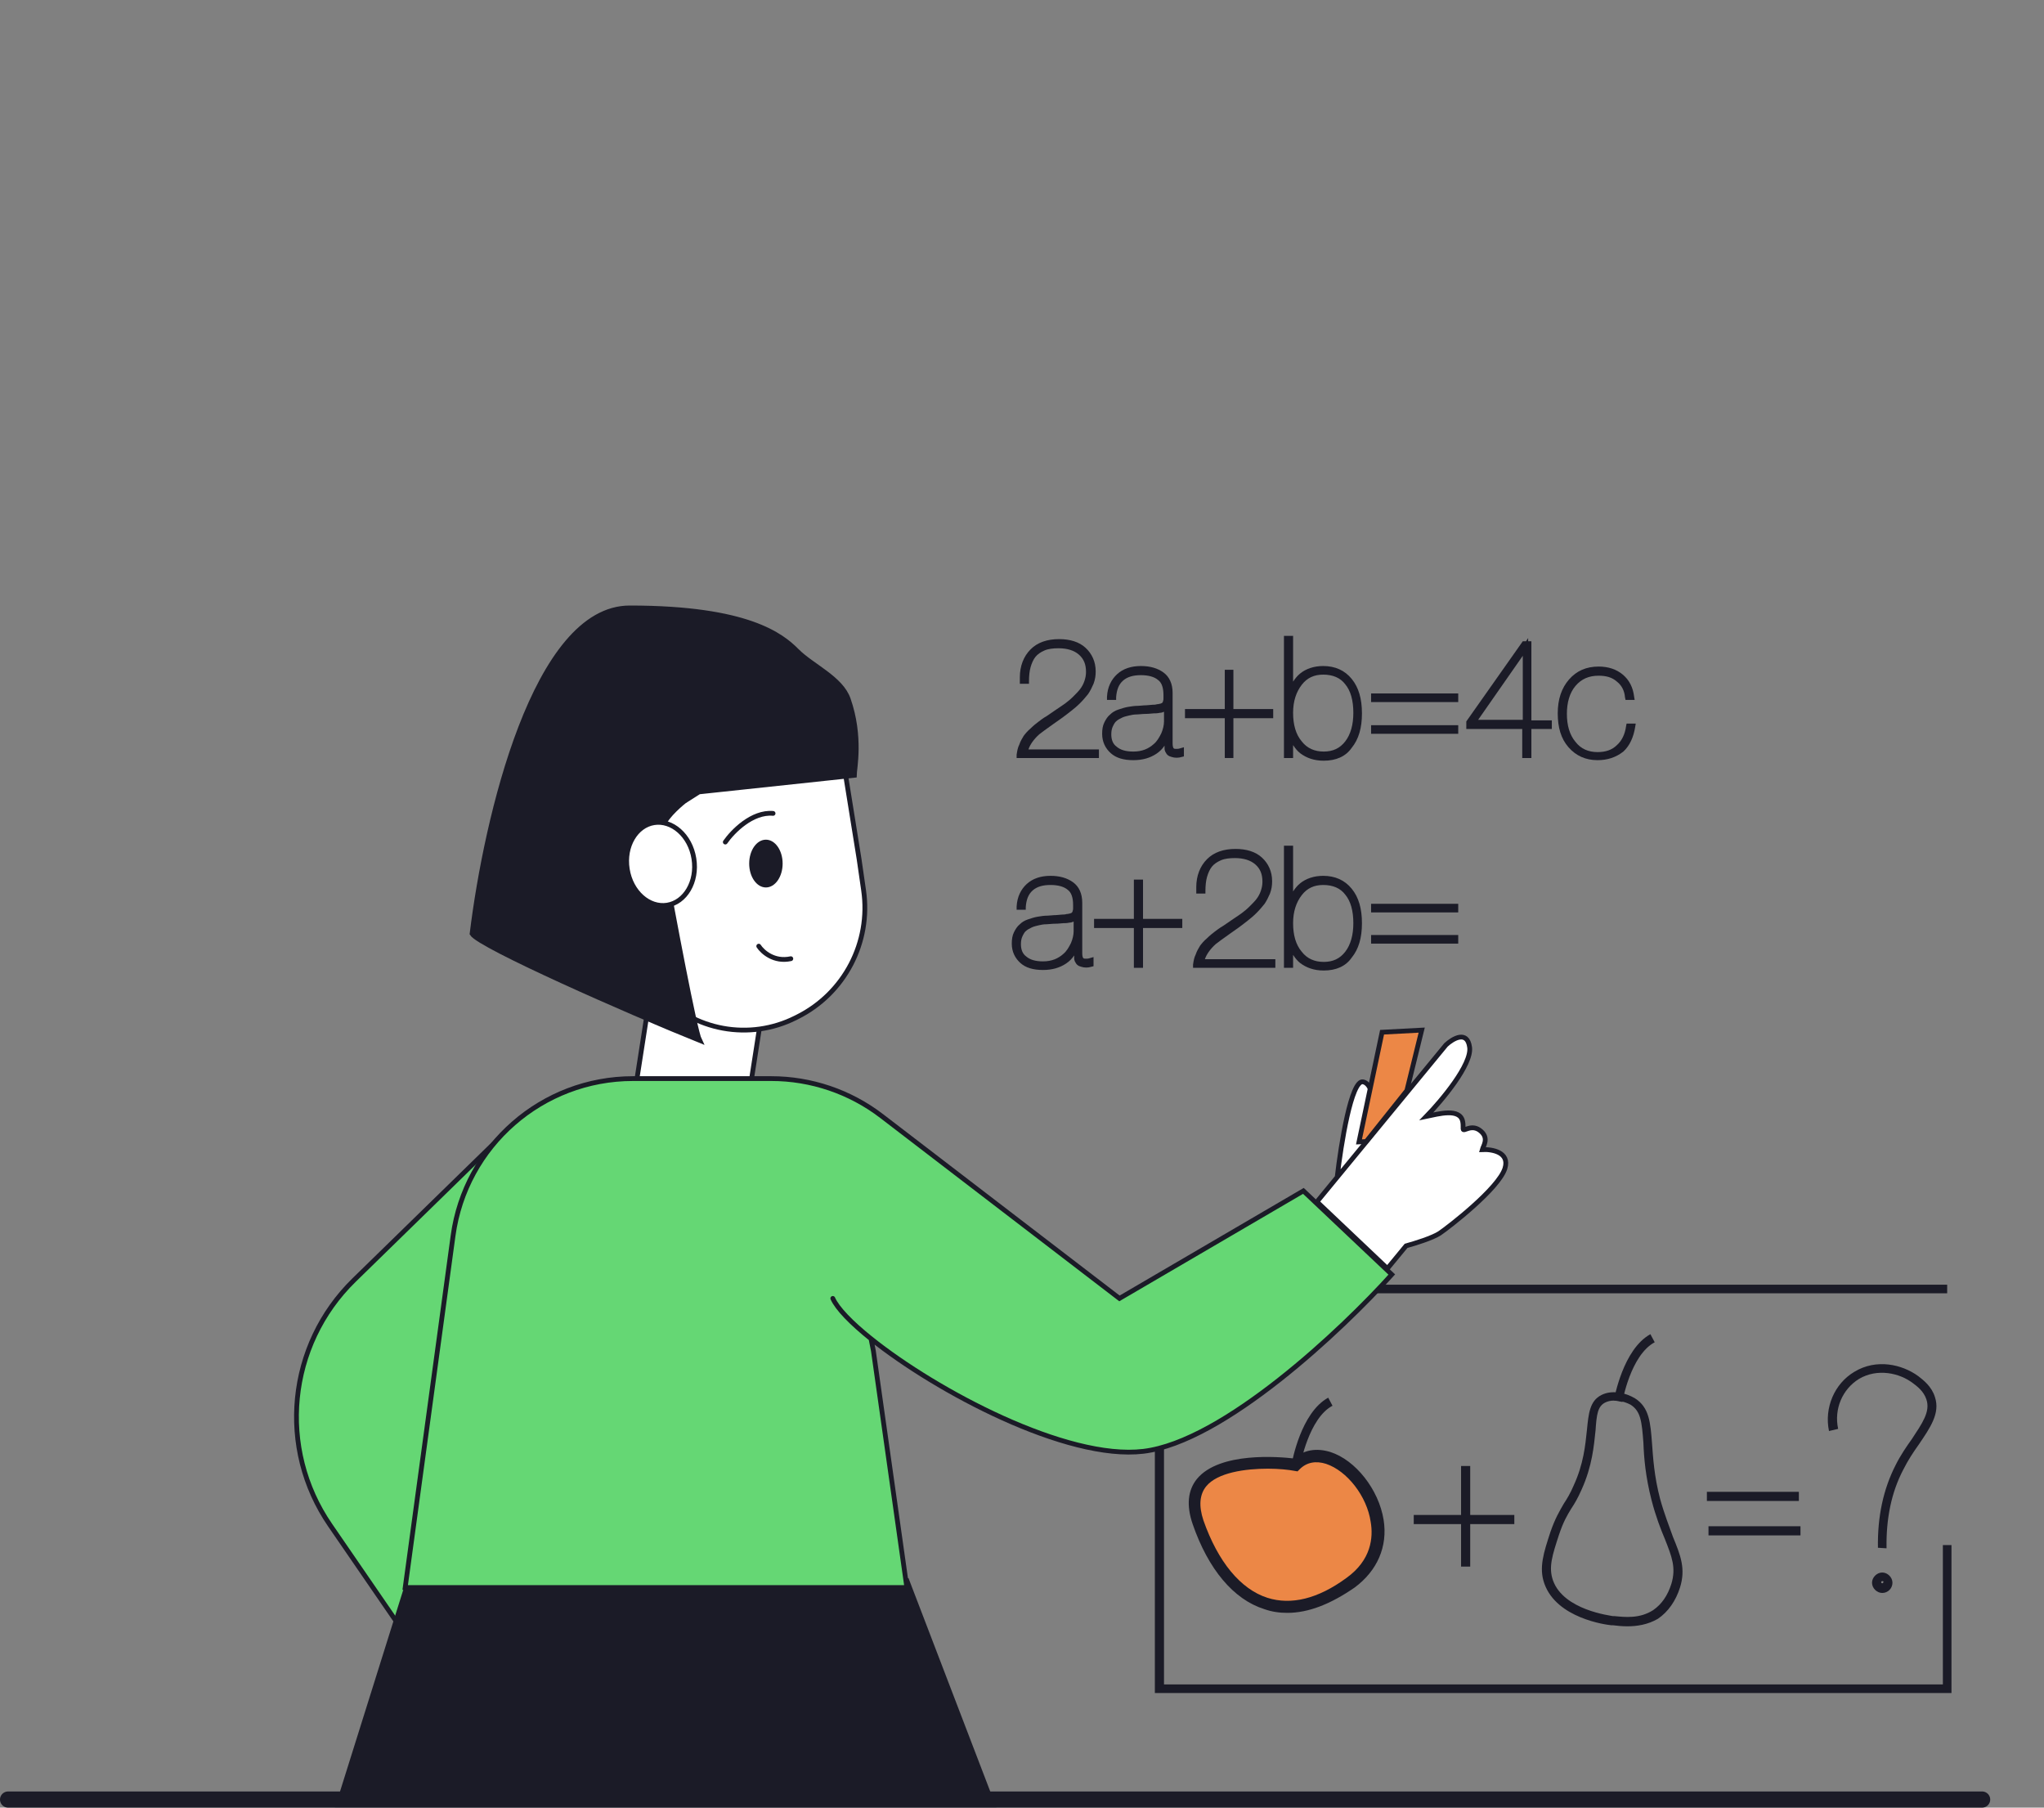 <?xml version="1.0" encoding="UTF-8"?> <svg xmlns="http://www.w3.org/2000/svg" width="380" height="336" viewBox="0 0 380 336" fill="none"><rect x="0" y="0" width="380" height="336" fill="#808080" stroke="none"/> <line x1="1.5" y1="334.5" x2="368.5" y2="334.5" stroke="#1B1B27" stroke-width="3" stroke-linecap="round"></line> <mask id="mask0_819_4110" style="mask-type:alpha" maskUnits="userSpaceOnUse" x="4" y="0" width="376" height="336"> <rect x="4" width="376" height="336" fill="#C4C4C4"></rect> </mask> <g mask="url(#mask0_819_4110)"> <path d="M203.5 139.7V140.3H189.6C189.6 139.7 189.8 139.1 190 138.5C190.2 137.9 190.5 137.5 190.8 137C191.1 136.6 191.5 136.2 192 135.7C192.5 135.2 193 134.9 193.3 134.6C193.7 134.3 194.2 133.9 194.9 133.5L196.8 132.2C197.4 131.7 198 131.4 198.4 131C198.8 130.7 199.3 130.3 199.9 129.7C200.5 129.2 200.9 128.7 201.2 128.2C201.5 127.7 201.8 127.2 202 126.6C202.2 126 202.4 125.3 202.4 124.7C202.4 123.2 201.9 122 200.9 121.1C199.9 120.2 198.5 119.8 196.7 119.8C195.6 119.8 194.7 120 193.9 120.3C193.1 120.6 192.5 121.1 192 121.7C191.5 122.3 191.2 123 191 123.8C190.8 124.6 190.7 125.5 190.6 126.5H190V125.8C190 123.8 190.6 122.2 191.8 121C193 119.8 194.6 119.2 196.7 119.2C198.6 119.2 200.1 119.7 201.3 120.7C202.4 121.7 203 123 203 124.7C203 125.4 202.9 126.1 202.6 126.8C202.3 127.5 202 128.1 201.7 128.6C201.3 129.1 200.9 129.6 200.3 130.2C199.7 130.8 199.2 131.2 198.7 131.5C198.3 131.8 197.7 132.3 197 132.7L195.3 133.9C194 134.8 193.1 135.5 192.7 135.9C191.3 137.1 190.6 138.3 190.4 139.7H203.5Z" fill="#1B1B27"></path> <path d="M204.1 140.9H189V140.3C189.1 139.6 189.2 139 189.5 138.4C189.7 137.8 190 137.3 190.3 136.8C190.6 136.4 191 135.9 191.6 135.4C192.1 134.9 192.6 134.5 193 134.2C193.4 133.9 193.9 133.5 194.6 133.1L196.5 131.8C197.1 131.4 197.7 131 198.1 130.7C198.5 130.4 199 130 199.5 129.5C200 129 200.5 128.5 200.8 128.1C201.1 127.7 201.4 127.2 201.6 126.6C201.8 126 201.9 125.5 201.9 124.9C201.9 123.5 201.5 122.5 200.6 121.7C199.7 120.9 198.4 120.5 196.8 120.5C195.8 120.5 194.9 120.6 194.2 120.9C193.5 121.2 192.9 121.6 192.5 122.1C192.1 122.6 191.8 123.3 191.6 124C191.4 124.7 191.3 125.6 191.3 126.6V127.1H189.6V125.9C189.6 123.8 190.3 122 191.6 120.7C192.9 119.4 194.7 118.8 196.9 118.8C198.9 118.8 200.6 119.3 201.8 120.4C203 121.5 203.7 123 203.7 124.8C203.7 125.6 203.6 126.3 203.3 127.1C203 127.8 202.7 128.4 202.3 129C201.9 129.5 201.4 130.1 200.8 130.7C200.2 131.3 199.7 131.7 199.2 132.1C198.8 132.4 198.2 132.9 197.5 133.4L195.8 134.6C194.5 135.5 193.6 136.2 193.2 136.5C192.2 137.4 191.5 138.4 191.2 139.3H204.3V140.9H204.1Z" fill="#1B1B27"></path> <path d="M219.6 139.6V140.1C219.3 140.2 219 140.2 218.6 140.2C218.4 140.2 218.2 140.2 218 140.1C217.8 140.1 217.7 140 217.6 139.9C217.5 139.8 217.4 139.7 217.3 139.6C217.2 139.5 217.2 139.3 217.1 139.2C217.1 139.1 217 138.9 217 138.7C217 138.5 217 138.3 217 138.2C217 138.1 217 137.9 217 137.6C217 137.4 217 136.9 217 136.2C216.4 137.6 215.7 138.7 214.6 139.4C213.6 140.1 212.3 140.5 210.7 140.5C209.1 140.5 207.8 140.1 206.9 139.4C206 138.6 205.5 137.6 205.5 136.2C205.5 135.5 205.6 134.9 205.9 134.3C206.1 133.8 206.4 133.3 206.8 133C207.2 132.7 207.6 132.4 208.2 132.2C208.8 132 209.3 131.8 209.8 131.7C210.3 131.6 210.9 131.5 211.6 131.5C212 131.5 212.5 131.4 213.1 131.4C213.7 131.4 214.1 131.3 214.3 131.3C214.5 131.3 214.8 131.3 215.1 131.2C215.4 131.2 215.6 131.1 215.8 131.1C216 131.1 216.1 131 216.2 130.9C216.4 130.8 216.6 130.6 216.7 130.3C216.8 130 216.9 129.8 216.9 129.7C216.9 129.5 216.9 129.3 216.9 128.9C216.9 127.4 216.5 126.3 215.7 125.7C214.9 125 213.7 124.7 212.1 124.7C210.6 124.7 209.4 125.1 208.5 125.9C207.6 126.7 207.1 127.8 207 129.4H206.4C206.5 127.7 207.1 126.5 208.1 125.6C209.1 124.7 210.4 124.3 212.2 124.3C213.8 124.3 215.1 124.7 216.1 125.4C217.1 126.1 217.6 127.2 217.6 128.8V138.2C217.6 138.7 217.7 139.1 217.8 139.4C218 139.7 218.3 139.8 218.7 139.8C218.9 139.8 219.2 139.7 219.6 139.6ZM217 131.2C216.9 131.4 216.7 131.6 216.5 131.7C216.3 131.8 216 131.9 215.6 132C215.2 132.1 214.9 132.1 214.6 132.1C214.3 132.1 213.8 132.2 213.2 132.2C212.5 132.2 212 132.3 211.6 132.3C211 132.3 210.5 132.4 210 132.5C209.5 132.6 209.1 132.7 208.6 132.9C208.1 133.1 207.7 133.3 207.4 133.6C207.1 133.9 206.8 134.3 206.6 134.8C206.4 135.3 206.3 135.8 206.3 136.5C206.3 137.7 206.7 138.6 207.5 139.3C208.3 140 209.4 140.3 210.9 140.3C212.6 140.3 214 139.8 215 138.8C215.6 138.2 216.1 137.5 216.5 136.7C216.9 135.9 217.1 135.1 217.1 134.2V131.2H217Z" fill="#1B1B27"></path> <path d="M210.7 141.3C208.9 141.3 207.5 140.9 206.5 140C205.5 139.1 204.9 137.9 204.9 136.4C204.9 135.6 205 134.9 205.3 134.3C205.6 133.7 205.9 133.2 206.4 132.8C206.8 132.4 207.3 132.1 207.9 131.9C208.5 131.7 209.1 131.5 209.7 131.4C210.3 131.3 210.9 131.2 211.6 131.2C212 131.2 212.5 131.1 213.1 131.1L214.3 131C214.5 131 214.8 131 215.1 130.9C215.4 130.9 215.6 130.8 215.7 130.8C215.8 130.8 215.9 130.7 216 130.7C216.1 130.6 216.2 130.5 216.2 130.4C216.3 130.1 216.3 130 216.3 129.9C216.3 129.8 216.3 129.5 216.3 129.2C216.3 127.9 216 126.9 215.3 126.4C214.6 125.8 213.5 125.5 212.1 125.5C210.7 125.5 209.6 125.8 208.8 126.5C208 127.2 207.6 128.2 207.5 129.6V130.1H205.8V129.5C205.9 127.7 206.6 126.3 207.7 125.3C208.8 124.3 210.3 123.8 212.1 123.8C213.8 123.8 215.2 124.2 216.3 125C217.4 125.8 218 127.1 218 128.8V138.2C218 138.7 218.1 139 218.2 139.1C218.3 139.2 218.5 139.2 218.7 139.2C218.9 139.2 219.1 139.2 219.4 139.1L220.1 138.9V140.6L219.7 140.7C219.1 140.9 218.4 140.9 217.8 140.7C217.6 140.6 217.4 140.6 217.3 140.5C217.1 140.4 216.9 140.2 216.8 140C216.7 139.8 216.6 139.7 216.6 139.6C216.5 139.4 216.5 139.2 216.5 139C216.5 138.9 216.5 138.7 216.5 138.6C216.1 139.2 215.6 139.7 215 140.1C213.8 140.9 212.4 141.3 210.7 141.3ZM216.4 132.3C216.2 132.4 215.9 132.5 215.6 132.5C215.2 132.6 214.8 132.6 214.5 132.6C214.2 132.6 213.7 132.7 213 132.7C212.3 132.7 211.8 132.8 211.4 132.8C210.8 132.8 210.3 132.9 209.9 133C209.5 133.1 209 133.2 208.6 133.4C208.2 133.6 207.8 133.8 207.6 134C207.3 134.2 207.1 134.6 206.9 135C206.7 135.4 206.6 135.9 206.6 136.5C206.6 137.5 206.9 138.3 207.6 138.8C208.3 139.4 209.3 139.7 210.7 139.7C212.3 139.7 213.5 139.2 214.5 138.3C215.1 137.8 215.5 137.1 215.9 136.3C216.2 135.6 216.4 134.8 216.4 134.1V132.3Z" fill="#1B1B27"></path> <path d="M220.8 132.4H228.2V125.1H228.8V132.4H236.1V133H228.8V140.4H228.2V133H220.8V132.4Z" fill="#1B1B27"></path> <path d="M229.3 140.9H227.7V133.5H220.3V131.8H227.7V124.5H229.3V131.8H236.7V133.5H229.3V140.9Z" fill="#1B1B27"></path> <path d="M239.9 118.7V129.2C240.3 127.7 241.1 126.5 242.1 125.6C243.1 124.7 244.5 124.3 246.1 124.3C248.2 124.3 249.8 125 251 126.5C252.2 128 252.8 130 252.8 132.5C252.8 135.1 252.2 137.1 251 138.6C249.8 140.1 248.1 140.8 246.1 140.8C244.4 140.8 243.1 140.4 242.1 139.5C241.1 138.6 240.3 137.4 239.9 135.9V140.3H239.3V118.7H239.9ZM246 124.9C244.2 124.9 242.7 125.6 241.6 127C240.5 128.4 239.9 130.2 239.9 132.5C239.9 134.8 240.5 136.7 241.6 138.2C242.7 139.6 244.2 140.4 246.1 140.4C248 140.4 249.5 139.7 250.6 138.3C251.7 136.9 252.2 135 252.2 132.7C252.2 130.3 251.7 128.4 250.6 127C249.5 125.6 248 124.9 246 124.9Z" fill="#1B1B27"></path> <path d="M246.1 141.4C244.3 141.4 242.9 140.9 241.7 140C241.2 139.6 240.8 139.1 240.4 138.5V140.9H238.7V118.2H240.4V126.7C240.8 126.1 241.2 125.6 241.7 125.2C242.8 124.3 244.3 123.8 246 123.8C248.2 123.8 250 124.6 251.3 126.2C252.6 127.8 253.2 129.9 253.2 132.6C253.2 135.3 252.6 137.4 251.3 139C250.2 140.6 248.4 141.4 246.1 141.4ZM246 125.4C244.3 125.4 243 126 242 127.3C241 128.6 240.4 130.3 240.4 132.5C240.4 134.7 240.9 136.5 242 137.8C243 139.1 244.4 139.7 246.1 139.7C247.8 139.7 249.1 139.1 250.1 137.8C251.1 136.5 251.6 134.7 251.6 132.5C251.6 130.2 251.1 128.4 250.1 127.2C249.2 126 247.8 125.4 246 125.4Z" fill="#1B1B27"></path> <path d="M255.4 129.4H270.5V130H255.4V129.4ZM255.4 135.3H270.5V135.9H255.4V135.3Z" fill="#1B1B27"></path> <path d="M271.1 136.4H254.9V134.8H271.1V136.4ZM271.1 130.5H254.9V128.9H271.1V130.5Z" fill="#1B1B27"></path> <path d="M287.9 134.3V134.9H284.1V140.3H283.5V134.9H273.1V134.2L283.3 119.7H284.1V134.4H287.9V134.3ZM283.6 134.3V120.2L273.8 134.3H283.6Z" fill="#1B1B27"></path> <path d="M284.7 140.9H283V135.5H272.6V134.1L283.1 119.2H283.7L284.1 118.6V119.2H284.7V133.9H288.5V135.5H284.7V140.9ZM274.8 133.8H283.1V121.9L274.8 133.8Z" fill="#1B1B27"></path> <path d="M303.3 135C303.1 136.8 302.4 138.2 301.2 139.3C300.1 140.3 298.6 140.8 296.9 140.8C294.8 140.8 293.2 140 291.9 138.5C290.6 137 290 135 290 132.6C290 130.1 290.6 128.1 291.9 126.6C293.2 125.1 294.9 124.4 297 124.4C298.7 124.4 300.1 124.9 301.2 125.8C302.3 126.7 302.9 128 303.1 129.5H302.5C302.4 128.1 301.8 127 300.8 126.2C299.8 125.4 298.6 124.9 297 124.9C295 124.9 293.5 125.6 292.3 127C291.1 128.4 290.5 130.3 290.5 132.6C290.5 134.9 291.1 136.7 292.2 138.1C293.3 139.5 294.9 140.2 296.7 140.2C298.3 140.2 299.6 139.7 300.7 138.8C301.7 137.9 302.3 136.6 302.5 134.9H303.3V135Z" fill="#1B1B27"></path> <path d="M297 141.3C294.8 141.3 293 140.5 291.6 138.9C290.2 137.3 289.6 135.2 289.6 132.6C289.6 130 290.3 127.9 291.7 126.3C293.1 124.7 294.9 123.9 297.2 123.9C299 123.9 300.5 124.4 301.7 125.4C302.9 126.4 303.6 127.8 303.8 129.5L303.9 130.1H302.2L302.1 129.6C302 128.4 301.5 127.4 300.6 126.7C299.7 125.9 298.6 125.6 297.2 125.6C295.4 125.6 294 126.2 292.9 127.5C291.8 128.8 291.3 130.6 291.3 132.7C291.3 134.8 291.8 136.6 292.9 137.9C293.9 139.2 295.3 139.8 297 139.8C298.5 139.8 299.7 139.4 300.6 138.5C301.5 137.7 302.1 136.5 302.3 135L302.4 134.5H304.1L304 135.1C303.7 137 303 138.6 301.8 139.7C300.4 140.8 298.8 141.3 297 141.3Z" fill="#1B1B27"></path> <path d="M202.7 178.7V179.2C202.4 179.3 202.1 179.3 201.7 179.3C201.5 179.3 201.3 179.3 201.1 179.2C200.9 179.2 200.8 179.1 200.7 179C200.6 178.9 200.5 178.8 200.4 178.7C200.3 178.6 200.3 178.4 200.2 178.3C200.2 178.2 200.1 178 200.1 177.8C200.1 177.6 200.1 177.4 200.1 177.3C200.1 177.2 200.1 177 200.1 176.7C200.1 176.5 200.1 176 200.1 175.3C199.5 176.7 198.8 177.8 197.7 178.5C196.7 179.2 195.4 179.6 193.8 179.6C192.2 179.6 190.9 179.2 190 178.5C189.1 177.7 188.6 176.7 188.6 175.3C188.6 174.6 188.7 174 189 173.4C189.2 172.9 189.5 172.4 189.9 172.1C190.3 171.8 190.7 171.5 191.3 171.3C191.9 171.1 192.4 170.9 192.9 170.8C193.4 170.7 194 170.6 194.7 170.6C195.1 170.6 195.6 170.5 196.2 170.5C196.8 170.5 197.2 170.4 197.4 170.4C197.6 170.4 197.9 170.4 198.2 170.3C198.5 170.3 198.7 170.2 198.9 170.2C199.1 170.2 199.2 170.1 199.3 170C199.5 169.9 199.7 169.7 199.8 169.4C199.9 169.1 200 168.9 200 168.8C200 168.6 200 168.4 200 168C200 166.5 199.6 165.4 198.8 164.8C198 164.1 196.8 163.8 195.2 163.8C193.7 163.8 192.5 164.2 191.6 165C190.7 165.8 190.2 166.9 190.1 168.5H189.5C189.6 166.8 190.2 165.6 191.2 164.7C192.2 163.8 193.5 163.4 195.3 163.4C196.9 163.4 198.2 163.8 199.2 164.5C200.2 165.2 200.7 166.3 200.7 167.9V177.3C200.7 177.8 200.8 178.2 200.9 178.5C201.1 178.8 201.4 178.9 201.8 178.9C202.1 178.8 202.4 178.8 202.7 178.7ZM200.1 170.2C200 170.4 199.8 170.6 199.6 170.7C199.4 170.8 199.1 170.9 198.7 171C198.3 171.1 198 171.1 197.7 171.1C197.4 171.1 196.9 171.2 196.3 171.2C195.6 171.2 195.1 171.3 194.7 171.3C194.1 171.3 193.6 171.4 193.1 171.5C192.6 171.6 192.2 171.7 191.7 171.9C191.2 172.1 190.8 172.3 190.5 172.6C190.2 172.9 189.9 173.3 189.7 173.8C189.5 174.3 189.4 174.8 189.4 175.5C189.4 176.7 189.8 177.6 190.6 178.3C191.4 179 192.5 179.3 194 179.3C195.7 179.3 197.1 178.8 198.1 177.8C198.7 177.2 199.2 176.5 199.6 175.7C200 174.9 200.2 174.1 200.2 173.2V170.2H200.1Z" fill="#1B1B27"></path> <path d="M193.9 180.3C192.1 180.3 190.7 179.9 189.7 179C188.7 178.1 188.1 176.9 188.1 175.4C188.1 174.6 188.2 173.9 188.5 173.3C188.8 172.7 189.1 172.2 189.6 171.8C190 171.4 190.5 171.1 191.1 170.9C191.7 170.7 192.3 170.5 192.9 170.4C193.5 170.3 194.1 170.2 194.8 170.2C195.2 170.2 195.7 170.1 196.3 170.1L197.5 170C197.7 170 198 170 198.3 169.9C198.6 169.9 198.8 169.8 198.9 169.8C199 169.8 199.1 169.7 199.2 169.7C199.3 169.6 199.4 169.5 199.4 169.4C199.5 169.1 199.5 169 199.5 168.9C199.5 168.8 199.5 168.5 199.5 168.2C199.5 166.9 199.2 165.9 198.5 165.4C197.8 164.8 196.7 164.5 195.3 164.5C193.9 164.5 192.8 164.8 192 165.5C191.2 166.2 190.8 167.2 190.7 168.6V169.1H189V168.5C189.1 166.7 189.8 165.3 190.9 164.3C192 163.3 193.5 162.8 195.3 162.8C197 162.8 198.4 163.2 199.5 164C200.6 164.8 201.2 166.1 201.2 167.8V177.2C201.2 177.7 201.3 178 201.4 178.1C201.5 178.2 201.7 178.2 201.9 178.2C202.1 178.2 202.3 178.2 202.6 178.1L203.3 177.9V179.6L202.9 179.7C202.3 179.9 201.6 179.9 201 179.7C200.8 179.6 200.6 179.6 200.5 179.5C200.3 179.4 200.1 179.2 200 179C199.9 178.8 199.8 178.7 199.8 178.6C199.7 178.4 199.7 178.2 199.7 178C199.7 177.9 199.7 177.7 199.7 177.6C199.3 178.2 198.8 178.7 198.2 179.1C197 179.9 195.6 180.3 193.9 180.3ZM199.6 171.3C199.4 171.4 199.1 171.5 198.8 171.5C198.4 171.6 198 171.6 197.7 171.6C197.4 171.6 196.9 171.7 196.2 171.7C195.5 171.7 195 171.8 194.6 171.8C194 171.8 193.5 171.9 193.1 172C192.7 172.1 192.2 172.2 191.8 172.4C191.4 172.6 191 172.8 190.8 173C190.5 173.2 190.3 173.6 190.1 174C189.9 174.4 189.8 174.9 189.8 175.5C189.8 176.5 190.1 177.3 190.8 177.8C191.5 178.4 192.5 178.7 193.9 178.7C195.5 178.7 196.7 178.2 197.7 177.3C198.3 176.8 198.7 176.1 199.1 175.3C199.4 174.6 199.6 173.8 199.6 173.1V171.3Z" fill="#1B1B27"></path> <path d="M204 171.4H211.4V164.1H212V171.4H219.299V172H212V179.4H211.4V172H204V171.4Z" fill="#1B1B27"></path> <path d="M212.499 179.9H210.799V172.5H203.399V170.8H210.799V163.5H212.499V170.8H219.799V172.5H212.499V179.9Z" fill="#1B1B27"></path> <path d="M236.3 178.8V179.4H222.4C222.4 178.8 222.6 178.2 222.8 177.6C223 177 223.3 176.6 223.6 176.1C223.9 175.7 224.3 175.3 224.8 174.8C225.3 174.3 225.8 174 226.1 173.7C226.5 173.4 227 173 227.7 172.6L229.6 171.3C230.2 170.8 230.8 170.5 231.2 170.1C231.6 169.8 232.1 169.4 232.7 168.8C233.3 168.3 233.7 167.8 234 167.3C234.3 166.8 234.6 166.3 234.8 165.7C235 165.1 235.2 164.4 235.2 163.8C235.2 162.3 234.7 161.1 233.7 160.2C232.7 159.3 231.3 158.9 229.5 158.9C228.4 158.9 227.5 159.1 226.7 159.4C225.9 159.7 225.3 160.2 224.8 160.8C224.3 161.4 224 162.1 223.8 162.9C223.6 163.7 223.5 164.6 223.4 165.6H222.8V164.9C222.8 162.9 223.4 161.3 224.6 160.1C225.8 158.9 227.4 158.3 229.5 158.3C231.4 158.3 232.9 158.8 234.1 159.8C235.2 160.8 235.8 162.1 235.8 163.8C235.8 164.5 235.7 165.2 235.4 165.9C235.1 166.6 234.8 167.2 234.5 167.7C234.1 168.2 233.7 168.7 233.1 169.3C232.5 169.9 232 170.3 231.5 170.6C231.1 170.9 230.5 171.4 229.8 171.8L228.1 173C226.8 173.9 225.9 174.6 225.5 175C224.1 176.2 223.4 177.4 223.2 178.8H236.3Z" fill="#1B1B27"></path> <path d="M236.9 179.9H221.8V179.3C221.9 178.6 222 178 222.3 177.4C222.5 176.8 222.8 176.3 223.1 175.8C223.4 175.4 223.8 174.9 224.4 174.4C224.9 173.9 225.4 173.5 225.8 173.2C226.2 172.9 226.7 172.5 227.4 172.1L229.3 170.8C229.9 170.4 230.5 170 230.9 169.7C231.3 169.4 231.8 169 232.3 168.5C232.8 168 233.3 167.5 233.6 167.1C233.9 166.7 234.2 166.2 234.4 165.6C234.6 165 234.7 164.5 234.7 163.9C234.7 162.5 234.3 161.5 233.4 160.7C232.5 159.9 231.2 159.5 229.6 159.5C228.6 159.5 227.7 159.6 227 159.9C226.3 160.2 225.7 160.6 225.3 161.1C224.9 161.6 224.6 162.3 224.4 163C224.2 163.7 224.1 164.6 224.1 165.6V166.1H222.4V164.9C222.4 162.8 223.1 161 224.4 159.7C225.7 158.4 227.5 157.8 229.7 157.8C231.7 157.8 233.4 158.3 234.6 159.4C235.8 160.5 236.5 162 236.5 163.8C236.5 164.6 236.4 165.3 236.1 166.1C235.8 166.8 235.5 167.4 235.1 168C234.7 168.5 234.2 169.1 233.6 169.7C233 170.3 232.5 170.7 232 171.1C231.6 171.4 231 171.9 230.3 172.4L228.6 173.6C227.3 174.5 226.4 175.2 226 175.5C225 176.4 224.3 177.4 224 178.3H237.1V179.9H236.9Z" fill="#1B1B27"></path> <path d="M239.9 157.7V168.2C240.3 166.7 241.1 165.5 242.1 164.6C243.1 163.7 244.5 163.3 246.1 163.3C248.2 163.3 249.8 164 251 165.5C252.2 167 252.8 169 252.8 171.5C252.8 174.1 252.2 176.1 251 177.6C249.8 179.1 248.1 179.8 246.1 179.8C244.4 179.8 243.1 179.4 242.1 178.5C241.1 177.6 240.3 176.4 239.9 174.9V179.3H239.3V157.7H239.9ZM246 163.9C244.2 163.9 242.7 164.6 241.6 166C240.5 167.4 239.9 169.2 239.9 171.5C239.9 173.8 240.5 175.7 241.6 177.2C242.7 178.6 244.2 179.3 246.1 179.3C248 179.3 249.5 178.6 250.6 177.2C251.7 175.8 252.2 173.9 252.2 171.6C252.2 169.2 251.7 167.3 250.6 165.9C249.5 164.6 248 163.9 246 163.9Z" fill="#1B1B27"></path> <path d="M246.1 180.4C244.3 180.4 242.9 179.9 241.7 179C241.2 178.6 240.8 178.1 240.4 177.5V179.9H238.7V157.2H240.4V165.7C240.8 165.1 241.2 164.6 241.7 164.2C242.8 163.3 244.3 162.8 246 162.8C248.2 162.8 250 163.6 251.3 165.2C252.6 166.8 253.2 168.9 253.2 171.6C253.2 174.3 252.6 176.4 251.3 178C250.2 179.6 248.4 180.4 246.1 180.4ZM246 164.5C244.3 164.5 243 165.1 242 166.4C241 167.7 240.4 169.4 240.4 171.6C240.4 173.8 240.9 175.6 242 176.9C243 178.2 244.4 178.8 246.1 178.8C247.8 178.8 249.1 178.2 250.1 176.9C251.1 175.6 251.6 173.8 251.6 171.6C251.6 169.3 251.1 167.5 250.1 166.3C249.2 165.1 247.8 164.5 246 164.5Z" fill="#1B1B27"></path> <path d="M255.399 168.4H270.499V169H255.399V168.4ZM255.399 174.3H270.499V174.9H255.399V174.3Z" fill="#1B1B27"></path> <path d="M271.099 175.4H254.899V173.8H271.099V175.4ZM271.099 169.6H254.899V168H271.099V169.6Z" fill="#1B1B27"></path> <path d="M362.799 314.7H214.699V238.8H361.999V240.4H216.399V313.1H361.199V287.2H362.799V314.7Z" fill="#1B1B27"></path> <path d="M240.927 272.2C240.927 272.2 217.927 269 222.727 282.9C227.527 296.8 237.727 303.8 251.027 294.1C264.427 284.5 248.327 264.7 240.927 272.2Z" fill="#EC8746"></path> <path d="M239.327 299.8C237.827 299.8 236.427 299.6 235.027 299.1C229.327 297.3 224.627 291.7 221.727 283.3C220.527 279.8 220.827 277 222.527 274.9C226.727 269.8 237.927 270.8 240.527 271.1C242.427 269.5 244.727 269.1 247.327 269.9C252.027 271.4 256.327 276.9 257.227 282.5C258.027 287.5 256.027 292 251.827 295.1C247.327 298.2 243.227 299.8 239.327 299.8ZM235.727 273C231.527 273 226.327 273.7 224.227 276.3C223.027 277.8 222.827 279.9 223.727 282.6C226.427 290.3 230.626 295.4 235.626 297C240.026 298.4 245.027 297.2 250.327 293.3C254.927 290 255.327 285.8 254.827 282.9C254.127 278.1 250.427 273.4 246.527 272.1C244.627 271.5 242.926 271.8 241.626 273.1L241.227 273.5L240.626 273.4C239.626 273.2 237.727 273 235.727 273Z" fill="#1B1B27"></path> <path d="M241.727 272.4L240.127 272.1C240.227 271.7 241.827 262.6 246.927 259.8L247.727 261.3C243.327 263.6 241.727 272.3 241.727 272.4Z" fill="#1B1B27"></path> <path d="M301.627 260.6L300.027 260.3C300.127 259.9 301.727 250.8 306.827 248L307.627 249.5C303.127 251.9 301.627 260.5 301.627 260.6Z" fill="#1B1B27"></path> <path d="M281.528 281.6H262.828V283.3H281.528V281.6Z" fill="#1B1B27"></path> <path d="M273.327 272.5H271.627V291.2H273.327V272.5Z" fill="#1B1B27"></path> <path d="M302.527 302.3C301.527 302.3 300.627 302.2 299.827 302.1H299.527C298.527 302 289.427 300.8 287.127 294.4C286.027 291.4 287.027 288.5 288.227 284.8C289.127 282.2 289.927 280.9 290.727 279.5C291.327 278.6 291.927 277.6 292.527 276.2C294.427 272.1 294.727 268.6 295.027 265.8C295.327 262.8 295.527 260.4 297.727 259.3C299.727 258.3 302.227 258.9 303.927 259.9C306.627 261.6 306.827 264.4 307.127 268.3C307.327 271 307.527 274.4 308.627 278.6C309.427 281.5 310.327 283.7 311.027 285.7C312.427 289.1 313.427 291.6 312.327 295.1C311.527 297.6 310.127 299.6 308.227 300.9C306.327 302 304.327 302.3 302.527 302.3ZM298.427 260.7C297.027 261.4 296.827 262.9 296.627 265.9C296.327 268.7 296.027 272.5 294.027 276.9C293.327 278.5 292.727 279.5 292.127 280.4C291.327 281.7 290.627 282.9 289.827 285.3C288.627 289 287.827 291.3 288.727 293.8C290.727 299.3 299.427 300.3 299.827 300.4H300.127C302.127 300.6 304.827 300.9 307.327 299.3C308.927 298.2 310.027 296.6 310.727 294.4C311.627 291.4 310.827 289.4 309.527 286.1C308.727 284.2 307.827 281.9 307.027 278.8C305.927 274.5 305.627 271 305.527 268.2C305.227 264.2 305.027 262.3 303.127 261.1C301.827 260.4 299.827 260 298.427 260.7Z" fill="#1B1B27"></path> <path d="M349.128 287.7C349.028 281.9 350.128 276.8 352.428 272.3C353.328 270.5 354.428 268.9 355.428 267.5C357.328 264.6 358.928 262.4 358.128 260.1C357.628 258.6 356.428 257.7 355.628 257.1C353.128 255.2 349.028 254.3 345.628 256.3C342.528 258.2 340.928 261.9 341.728 265.6L340.028 266C339.128 261.7 341.028 257.2 344.728 255C348.828 252.5 353.628 253.6 356.628 255.8C357.528 256.5 359.128 257.7 359.728 259.7C360.728 262.7 358.828 265.4 356.728 268.5C355.728 269.9 354.728 271.4 353.828 273.2C351.628 277.4 350.628 282.3 350.728 287.8L349.128 287.7Z" fill="#1B1B27"></path> <path d="M349.927 296.1C348.927 296.1 348.027 295.2 348.027 294.2C348.027 293.2 348.927 292.3 349.927 292.3C350.927 292.3 351.827 293.2 351.827 294.2C351.827 295.2 351.027 296.1 349.927 296.1ZM349.927 293.9C349.827 293.9 349.727 294 349.727 294.1C349.727 294.2 349.827 294.3 349.927 294.3C350.027 294.3 350.127 294.2 350.127 294.1C350.227 294 350.127 293.9 349.927 293.9Z" fill="#1B1B27"></path> <path d="M334.428 277.3H317.328V279H334.428V277.3Z" fill="#1B1B27"></path> <path d="M334.727 283.7H317.627V285.4H334.727V283.7Z" fill="#1B1B27"></path> </g> <path d="M117.594 205.819L120.564 186.722H141.871L138.9 205.819H117.594Z" fill="white" stroke="#1B1B27" stroke-width="0.888"></path> <path d="M65.828 237.937L93.262 211.155L102.947 205.189L97.73 247.503C88.259 257.039 85.906 271.544 91.878 283.584L93.002 285.851L76.675 305.764L61.364 283.481C51.575 269.235 53.46 250.011 65.828 237.937Z" fill="#65D774" stroke="#1B1B27" stroke-width="0.888" stroke-linecap="round"></path> <path d="M62.894 335.5L75.982 293.78L168.592 293.78L184.58 335.5H62.894Z" fill="#1B1B27" stroke="#1B1B27" stroke-width="0.888" stroke-linecap="round"></path> <path d="M242.315 221.363L208.118 241.349L163.911 207.457C158.018 202.939 150.8 200.49 143.375 200.49H117.676C100.795 200.49 86.51 212.962 84.232 229.689L75.329 295.086H168.592L162.375 251.119L161.93 248.849C174.061 258.57 198.265 271.473 212.559 269.772C227.481 267.995 249.568 247.122 258.747 236.907L242.315 221.363Z" fill="#65D774"></path> <path d="M154.825 241.349C155.655 243.217 158.231 245.885 161.93 248.849M161.93 248.849C174.061 258.57 198.265 271.473 212.559 269.772C227.481 267.995 249.568 247.122 258.747 236.907L242.315 221.363L208.118 241.349L163.911 207.457C158.018 202.939 150.8 200.49 143.375 200.49H117.676C100.795 200.49 86.51 212.962 84.232 229.689L75.329 295.086H168.592L162.375 251.119L161.93 248.849Z" stroke="#1B1B27" stroke-width="0.888" stroke-linecap="round"></path> <path d="M159.715 159.699L156.326 138.618L141.771 133.507L129.127 132.995L112.822 145.247L117.095 173.278C118.471 182.304 125.414 189.467 134.393 191.122C138.962 191.964 143.681 191.299 147.839 189.225L148.218 189.037C156.979 184.668 161.951 175.173 160.55 165.484L159.715 159.699Z" fill="white" stroke="#1B1B27" stroke-width="0.888"></path> <path d="M130.06 193.384C129.158 191.572 125.172 170.354 123.293 159.972V153.742C123.293 152.383 125.924 149.961 127.24 148.92L129.954 147.197L158.822 144.115C158.822 142.982 160.154 136.982 157.694 129.957C156.33 126.063 150.983 123.826 148.163 120.994C145.343 118.162 139.069 113 117.075 113C99.48 113 90.395 152.043 87.764 173.563C89.117 175.828 116.901 188.099 130.06 193.384Z" fill="#1B1B27"></path> <path d="M127.24 148.92L129.954 147.197L158.822 144.115C158.822 142.982 160.154 136.982 157.694 129.957C156.33 126.063 150.983 123.826 148.163 120.994C145.343 118.162 139.069 113 117.075 113C99.48 113 90.395 152.043 87.764 173.563C89.117 175.828 116.901 188.099 130.06 193.384C129.158 191.572 125.172 170.354 123.293 159.972C123.293 158.461 123.293 155.101 123.293 153.742C123.293 152.383 125.924 149.961 127.24 148.92ZM127.24 148.92C126.112 149.486 127.24 146.655 127.24 148.92Z" stroke="#1B1B27" stroke-width="0.888" stroke-linecap="round"></path> <path d="M129.004 159.604C129.689 163.925 127.369 167.723 124.026 168.252C120.684 168.782 117.303 165.888 116.618 161.567C115.934 157.246 118.254 153.449 121.596 152.919C124.939 152.389 128.32 155.284 129.004 159.604Z" fill="white" stroke="#1B1B27" stroke-width="0.888"></path> <ellipse cx="142.39" cy="160.52" rx="3.109" ry="4.441" fill="#1B1B27"></ellipse> <path d="M141.057 175.871C141.744 176.933 143.899 178.886 147.023 178.203" stroke="#1B1B27" stroke-width="0.888" stroke-linecap="round"></path> <path d="M268.826 194.224C270.107 193.036 272.778 191.46 273.217 194.663C273.656 197.865 268.031 204.57 265.164 207.523C267.38 207.069 271.461 205.882 271.936 208.507C272.039 209.073 271.979 209.311 272.008 209.847C272.043 210.517 273.627 208.705 275.394 210.339C276.807 211.647 275.759 213.008 275.572 213.69C277.359 213.595 280.704 214.157 279.788 217.162C278.644 220.919 269.283 228.136 267.661 229.23C266.363 230.106 262.947 231.161 261.402 231.579L257.93 235.795L244.838 223.386L248.595 218.819C249.291 212.734 251.225 200.669 253.398 201.092C255.571 201.514 255.918 207.23 255.82 210.035L268.826 194.224Z" fill="white"></path> <path d="M248.595 218.819L244.838 223.386L257.93 235.795L261.402 231.579C262.947 231.161 266.363 230.106 267.661 229.23C269.283 228.136 278.644 220.919 279.788 217.162C280.704 214.157 277.359 213.595 275.572 213.69C275.759 213.008 276.807 211.647 275.394 210.339C273.627 208.705 272.043 210.517 272.008 209.847C271.979 209.311 272.039 209.073 271.936 208.507C271.461 205.882 267.38 207.069 265.164 207.523C268.031 204.57 273.656 197.865 273.217 194.663C272.778 191.46 270.107 193.036 268.826 194.224L255.82 210.035M248.595 218.819C249.291 212.734 251.225 200.669 253.398 201.092C255.571 201.514 255.918 207.23 255.82 210.035M248.595 218.819L255.82 210.035" stroke="#1B1B27" stroke-width="0.888" stroke-linecap="round"></path> <path d="M256.94 191.87L252.647 212.258L253.987 212.187L261.548 202.713L264.311 191.478L256.94 191.87Z" fill="#EC8746" stroke="#1B1B27" stroke-width="0.888" stroke-linecap="round"></path> <path d="M134.84 156.523C136.172 154.599 139.814 150.839 143.722 151.194" stroke="#1B1B27" stroke-width="0.888" stroke-linecap="round"></path> </svg> 